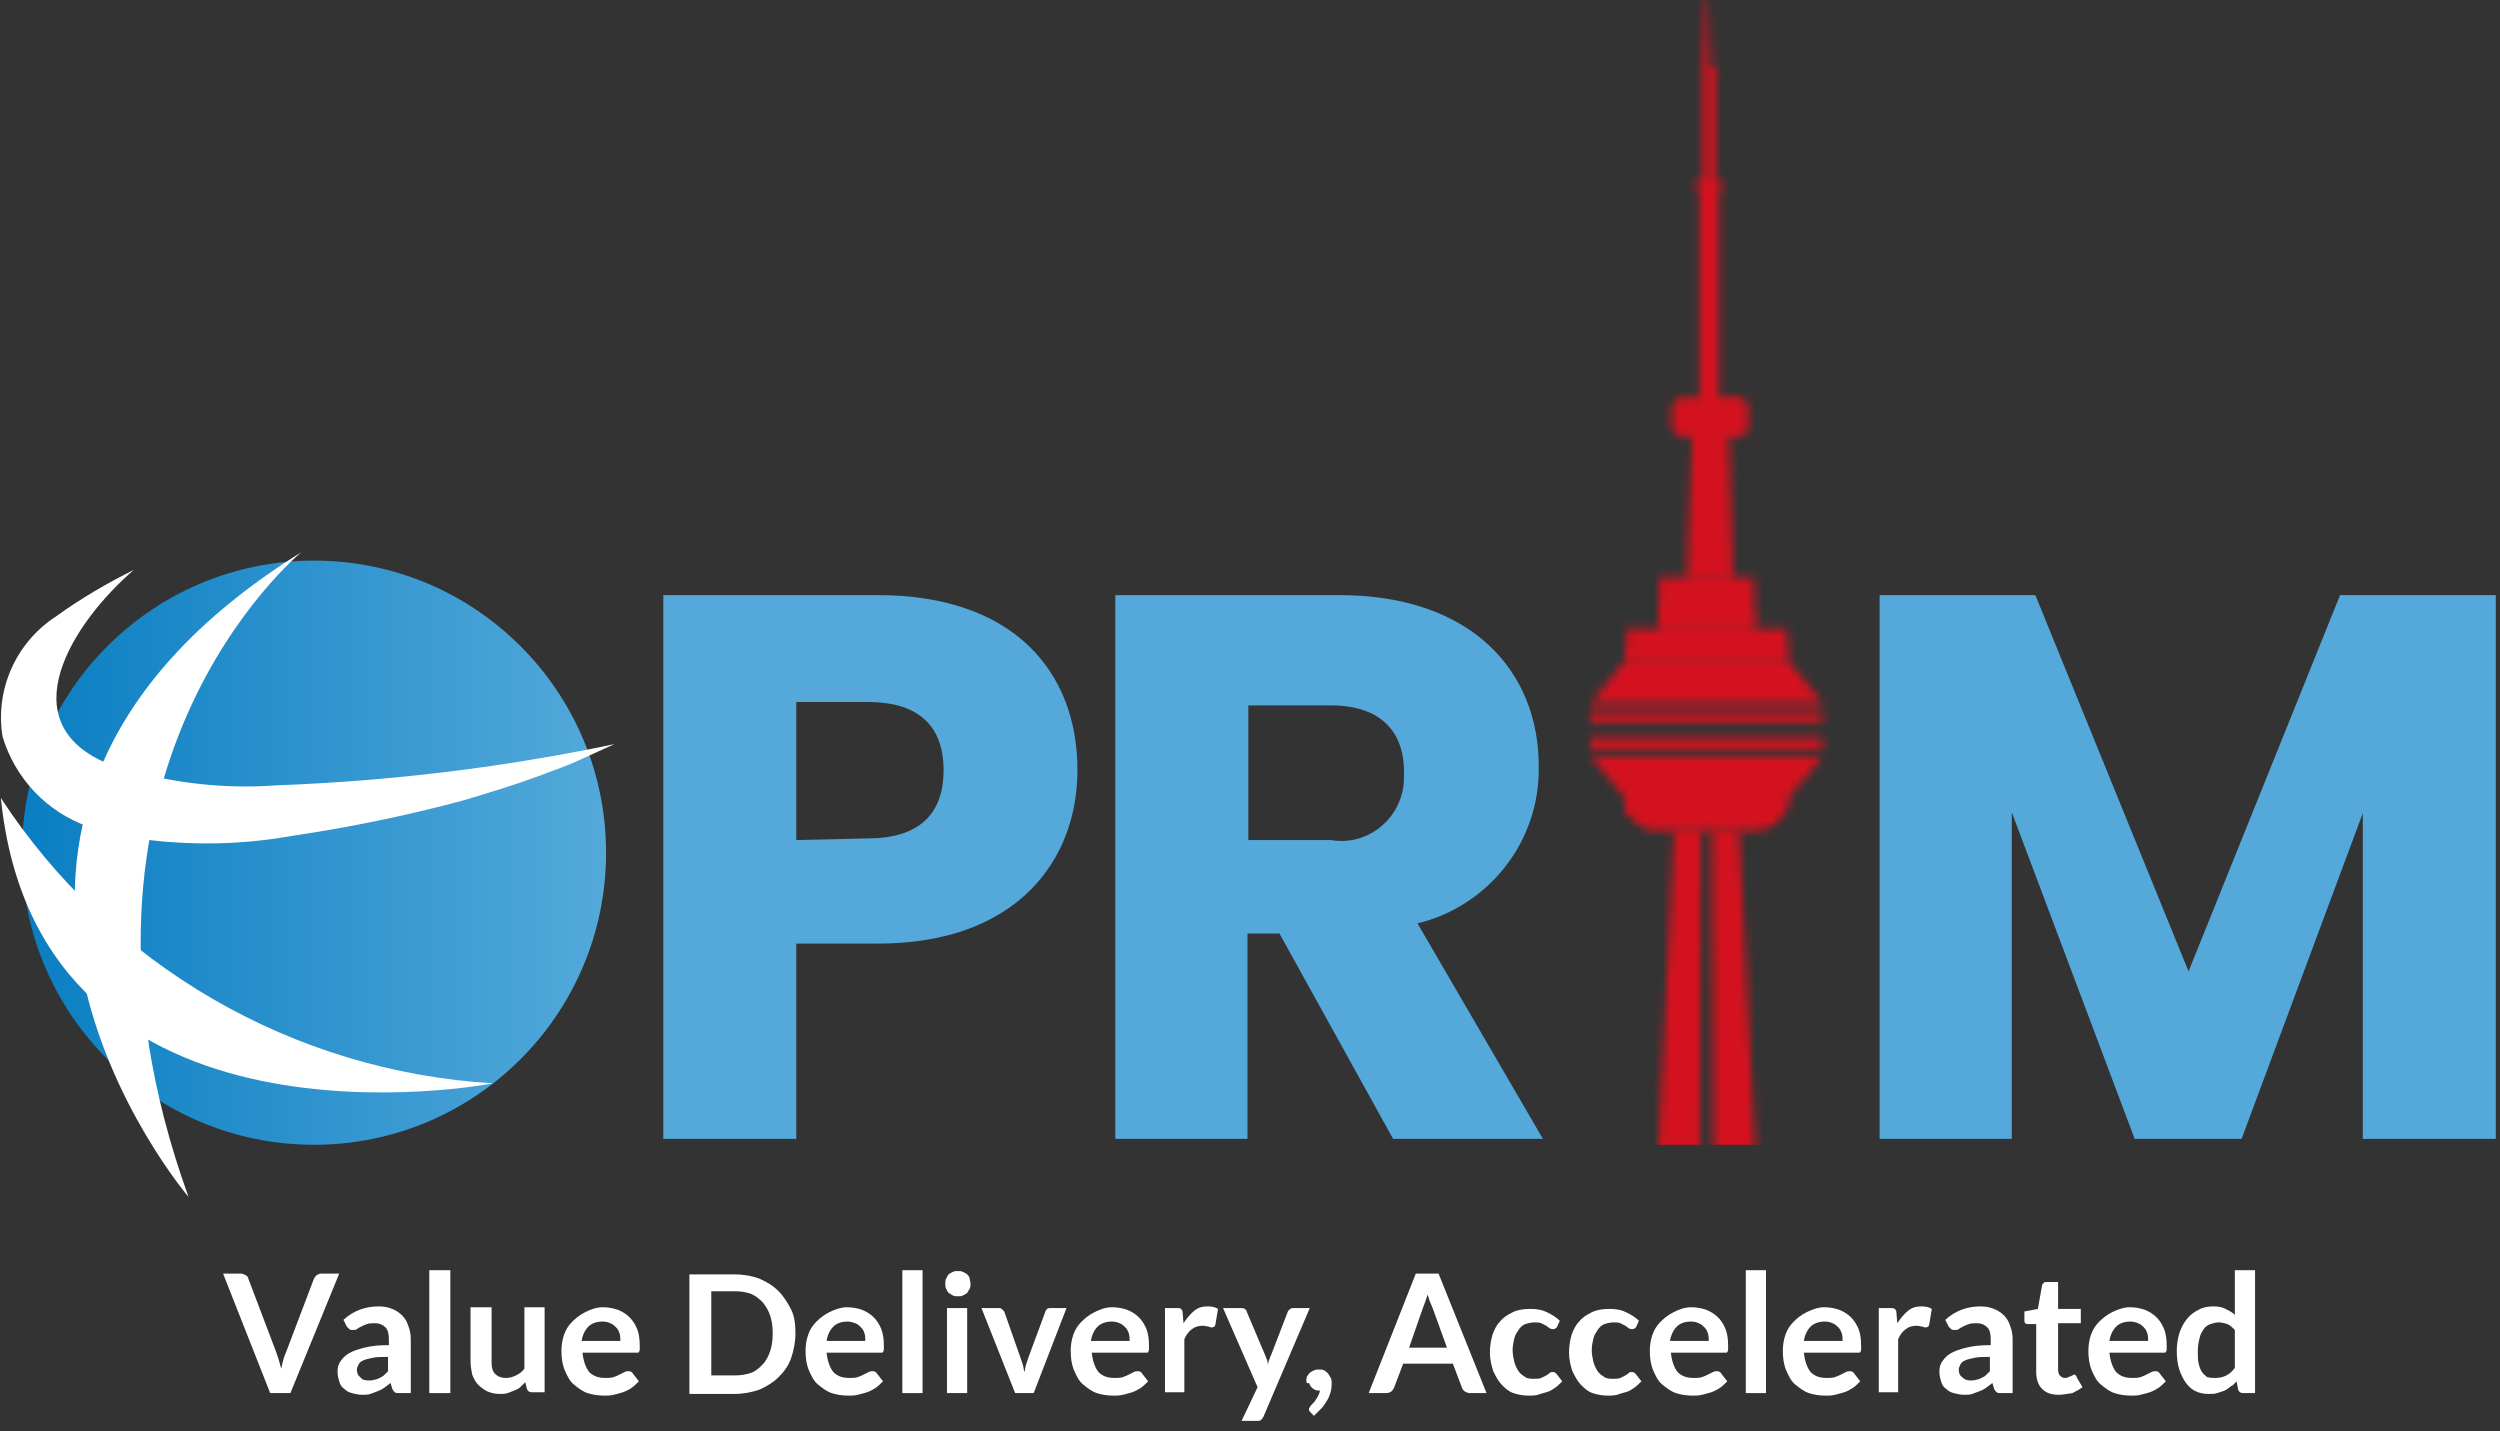 <svg width="297" height="170" viewBox="0 0 297 170" fill="none" xmlns="http://www.w3.org/2000/svg">
<rect x="0" y="0" width="297" height="170" fill="#333333" stroke="none"/>
<g clip-path="url(#clip0_51_78)">
<path d="M26.5 151.3H28.6C28.8 151.3 29 151.4 29.2 151.5C29.4 151.6 29.5 151.8 29.5 151.9L32.8 160.6C32.9 160.9 33 161.2 33.1 161.5C33.2 161.8 33.3 162.2 33.4 162.6C33.6 161.8 33.7 161.2 34 160.6L37.3 151.9C37.4 151.7 37.5 151.6 37.6 151.5C37.8 151.4 37.9 151.3 38.2 151.3H40.3L34.5 165.5H32.1L26.5 151.3Z" fill="white"/>
<path d="M48.5 165.5H47.4C47.2 165.5 47 165.5 46.9 165.4C46.8 165.3 46.7 165.2 46.6 165L46.4 164.3C46.1 164.5 45.9 164.7 45.6 164.9C45.3 165.1 45.1 165.2 44.8 165.3C44.5 165.4 44.3 165.5 44 165.6C43.7 165.7 43.4 165.7 43 165.7C42.6 165.7 42.2 165.6 41.8 165.5C41.4 165.4 41.1 165.2 40.9 165C40.6 164.8 40.4 164.5 40.3 164.1C40.2 163.8 40.1 163.4 40.1 162.9C40.1 162.5 40.2 162.1 40.4 161.8C40.6 161.5 40.9 161.1 41.4 160.8C41.9 160.5 42.5 160.3 43.3 160.1C44.1 159.9 45 159.8 46.2 159.8V159.2C46.2 158.5 46.1 158 45.8 157.7C45.5 157.4 45.1 157.2 44.6 157.2C44.2 157.2 43.9 157.2 43.6 157.3C43.3 157.4 43.1 157.5 42.9 157.6C42.7 157.7 42.5 157.8 42.4 157.9C42.3 158 42.1 158 41.9 158C41.7 158 41.6 158 41.5 157.9C41.4 157.8 41.3 157.7 41.2 157.6L40.8 156.8C42 155.7 43.4 155.2 45 155.2C45.6 155.2 46.1 155.3 46.6 155.5C47.1 155.7 47.5 156 47.8 156.3C48.1 156.6 48.4 157.1 48.5 157.5C48.7 158 48.8 158.5 48.8 159.1V165.5H48.5ZM43.8 164C44 164 44.3 164 44.5 163.9C44.7 163.9 44.9 163.8 45.1 163.7C45.3 163.6 45.5 163.5 45.6 163.4C45.7 163.3 45.9 163.1 46.1 162.9V161.2C45.4 161.2 44.8 161.2 44.3 161.3C43.8 161.4 43.4 161.5 43.2 161.6C42.9 161.7 42.7 161.9 42.6 162.1C42.5 162.3 42.4 162.5 42.4 162.7C42.4 163.1 42.5 163.4 42.8 163.6C43 163.9 43.3 164 43.8 164Z" fill="white"/>
<path d="M53.5 150.9V165.5H51V150.9H53.5Z" fill="white"/>
<path d="M58.4 155.4V161.8C58.4 162.4 58.5 162.9 58.8 163.2C59.1 163.5 59.5 163.7 60.1 163.7C60.5 163.7 60.9 163.6 61.3 163.4C61.7 163.2 62 163 62.3 162.6V155.3H64.7V165.4H63.2C62.9 165.4 62.7 165.3 62.6 165L62.4 164.2C62.2 164.4 62 164.6 61.8 164.8C61.6 165 61.3 165.1 61.1 165.2C60.8 165.3 60.6 165.4 60.3 165.5C60 165.6 59.7 165.6 59.4 165.6C58.8 165.6 58.4 165.5 57.9 165.3C57.5 165.1 57.1 164.8 56.8 164.5C56.5 164.2 56.3 163.8 56.1 163.3C56 162.8 55.9 162.3 55.9 161.7V155.3H58.4V155.4Z" fill="white"/>
<path d="M71.6 155.3C72.2 155.3 72.8 155.4 73.4 155.6C73.9 155.8 74.4 156.1 74.8 156.5C75.2 156.9 75.5 157.4 75.7 157.9C75.9 158.4 76 159.1 76 159.8C76 160 76 160.1 76 160.3C76 160.4 76 160.5 75.9 160.6C75.9 160.7 75.8 160.7 75.7 160.7C75.6 160.7 75.5 160.7 75.4 160.7H69.2C69.3 161.7 69.6 162.5 70 163C70.5 163.5 71.1 163.7 71.9 163.7C72.3 163.7 72.6 163.7 72.9 163.6C73.2 163.5 73.4 163.4 73.6 163.3C73.8 163.2 74 163.1 74.2 163C74.4 162.9 74.5 162.9 74.7 162.9C74.8 162.9 74.9 162.9 75 163C75.1 163 75.1 163.1 75.2 163.2L75.9 164.1C75.6 164.4 75.3 164.7 75 164.9C74.7 165.1 74.3 165.3 74 165.4C73.7 165.5 73.3 165.6 72.9 165.7C72.5 165.8 72.2 165.8 71.8 165.8C71.1 165.8 70.4 165.7 69.8 165.5C69.2 165.3 68.7 164.9 68.2 164.5C67.7 164.1 67.4 163.5 67.1 162.8C66.8 162.1 66.7 161.3 66.7 160.5C66.7 159.8 66.8 159.2 67 158.6C67.2 158 67.5 157.5 68 157C68.4 156.6 68.9 156.2 69.5 155.9C70.1 155.6 70.8 155.3 71.6 155.3ZM71.6 157C70.9 157 70.3 157.2 69.9 157.6C69.5 158 69.2 158.6 69.1 159.3H73.7C73.7 159 73.7 158.7 73.6 158.4C73.5 158.1 73.4 157.9 73.2 157.7C73 157.5 72.8 157.3 72.5 157.2C72.3 157.1 72 157 71.6 157Z" fill="white"/>
<path d="M94.5 158.4C94.5 159.4 94.3 160.4 94 161.3C93.7 162.2 93.2 162.9 92.5 163.6C91.9 164.2 91.1 164.7 90.2 165.1C89.3 165.4 88.3 165.6 87.3 165.6H81.9V151.4H87.3C88.4 151.4 89.4 151.6 90.2 151.9C91.1 152.3 91.8 152.7 92.5 153.4C93.1 154 93.6 154.8 94 155.6C94.4 156.4 94.5 157.4 94.5 158.4ZM91.8 158.4C91.8 157.6 91.7 156.9 91.5 156.3C91.3 155.7 91 155.2 90.6 154.7C90.2 154.3 89.7 153.9 89.2 153.7C88.6 153.5 88 153.4 87.3 153.4H84.5V163.4H87.3C88 163.4 88.6 163.3 89.2 163.1C89.8 162.9 90.2 162.5 90.6 162.1C91 161.7 91.3 161.1 91.5 160.5C91.7 159.9 91.8 159.2 91.8 158.4Z" fill="white"/>
<path d="M100.6 155.3C101.2 155.3 101.8 155.4 102.4 155.6C102.9 155.8 103.4 156.1 103.8 156.5C104.2 156.9 104.5 157.4 104.7 157.9C104.9 158.4 105 159.1 105 159.8C105 160 105 160.1 105 160.3C105 160.4 105 160.5 104.9 160.6C104.9 160.7 104.8 160.7 104.7 160.7C104.6 160.7 104.5 160.7 104.4 160.7H98.2C98.3 161.7 98.6 162.5 99 163C99.5 163.5 100.1 163.7 100.9 163.7C101.3 163.7 101.6 163.7 101.9 163.6C102.2 163.5 102.4 163.4 102.6 163.3C102.8 163.2 103 163.1 103.2 163C103.4 162.9 103.5 162.9 103.7 162.9C103.8 162.9 103.9 162.9 104 163C104.1 163 104.1 163.1 104.2 163.2L104.9 164.1C104.6 164.4 104.3 164.7 104 164.9C103.7 165.1 103.3 165.3 103 165.4C102.7 165.5 102.3 165.6 101.9 165.7C101.5 165.8 101.2 165.8 100.8 165.8C100.1 165.8 99.4 165.7 98.8 165.5C98.2 165.3 97.7 164.9 97.2 164.5C96.7 164.1 96.4 163.5 96.1 162.8C95.8 162.1 95.7 161.3 95.7 160.5C95.7 159.8 95.8 159.2 96 158.6C96.2 158 96.5 157.5 97 157C97.4 156.6 97.9 156.2 98.5 155.9C99.1 155.6 99.9 155.3 100.6 155.3ZM100.7 157C100 157 99.4 157.2 99 157.6C98.6 158 98.3 158.6 98.2 159.3H102.8C102.8 159 102.8 158.7 102.7 158.4C102.6 158.1 102.5 157.9 102.3 157.7C102.1 157.5 101.9 157.3 101.6 157.2C101.3 157.1 101 157 100.7 157Z" fill="white"/>
<path d="M109.6 150.9V165.5H107.2V150.9H109.6Z" fill="white"/>
<path d="M115.3 152.5C115.3 152.7 115.3 152.9 115.2 153.1C115.1 153.3 115 153.4 114.9 153.6C114.8 153.7 114.6 153.8 114.4 153.9C114.2 154 114 154 113.8 154C113.6 154 113.4 154 113.2 153.9C113 153.8 112.9 153.7 112.7 153.6C112.6 153.5 112.5 153.3 112.4 153.1C112.3 152.9 112.3 152.7 112.3 152.5C112.3 152.3 112.3 152.1 112.4 151.9C112.5 151.7 112.6 151.5 112.7 151.4C112.8 151.3 113 151.2 113.2 151.1C113.4 151 113.6 151 113.8 151C114 151 114.2 151 114.4 151.1C114.6 151.2 114.8 151.3 114.9 151.4C115 151.5 115.2 151.7 115.2 151.9C115.2 152.1 115.3 152.3 115.3 152.5ZM114.9 155.4V165.5H112.5V155.4H114.9Z" fill="white"/>
<path d="M122.8 165.5H120.6L116.6 155.4H118.6C118.8 155.4 118.9 155.4 119 155.5C119.1 155.6 119.2 155.7 119.3 155.8L121.2 161.2C121.3 161.5 121.4 161.8 121.5 162.1C121.6 162.4 121.6 162.7 121.7 163C121.8 162.7 121.8 162.4 121.9 162.1C122 161.8 122.1 161.5 122.2 161.2L124.2 155.8C124.2 155.7 124.3 155.6 124.4 155.5C124.5 155.4 124.7 155.4 124.8 155.4H126.7L122.8 165.5Z" fill="white"/>
<path d="M132.1 155.3C132.7 155.3 133.3 155.4 133.9 155.6C134.4 155.8 134.9 156.1 135.3 156.5C135.7 156.9 136 157.4 136.2 157.9C136.4 158.4 136.5 159.1 136.5 159.8C136.5 160 136.5 160.1 136.5 160.3C136.5 160.4 136.5 160.5 136.4 160.6C136.4 160.7 136.3 160.7 136.2 160.7C136.1 160.7 136 160.7 135.9 160.7H129.7C129.8 161.7 130.1 162.5 130.5 163C131 163.5 131.6 163.7 132.4 163.7C132.8 163.7 133.1 163.7 133.4 163.6C133.7 163.5 133.9 163.4 134.1 163.3C134.3 163.2 134.5 163.1 134.7 163C134.9 162.9 135 162.9 135.2 162.9C135.3 162.9 135.4 162.9 135.5 163C135.6 163 135.6 163.1 135.7 163.2L136.4 164.1C136.1 164.4 135.8 164.7 135.5 164.9C135.2 165.1 134.8 165.3 134.5 165.4C134.2 165.5 133.8 165.6 133.4 165.7C133 165.8 132.7 165.8 132.3 165.8C131.6 165.8 130.9 165.7 130.3 165.5C129.7 165.3 129.2 164.9 128.7 164.5C128.2 164.1 127.9 163.5 127.6 162.8C127.3 162.1 127.2 161.3 127.2 160.5C127.2 159.8 127.3 159.2 127.5 158.6C127.7 158 128 157.5 128.5 157C128.9 156.6 129.4 156.2 130 155.9C130.6 155.6 131.3 155.3 132.1 155.3ZM132.1 157C131.4 157 130.8 157.2 130.4 157.6C130 158 129.7 158.6 129.6 159.3H134.2C134.2 159 134.2 158.7 134.1 158.4C134 158.1 133.9 157.9 133.7 157.7C133.5 157.5 133.3 157.3 133 157.2C132.8 157.1 132.5 157 132.1 157Z" fill="white"/>
<path d="M138.4 165.5V155.4H139.8C140 155.4 140.2 155.4 140.3 155.5C140.4 155.6 140.5 155.7 140.5 156L140.6 157.2C141 156.6 141.4 156.1 141.9 155.7C142.4 155.3 142.9 155.2 143.5 155.2C144 155.2 144.4 155.3 144.7 155.5L144.4 157.3C144.4 157.4 144.3 157.5 144.3 157.6C144.2 157.6 144.1 157.7 144 157.7C143.9 157.7 143.8 157.7 143.6 157.6C143.4 157.6 143.2 157.5 142.9 157.5C142.4 157.5 142 157.6 141.6 157.9C141.2 158.2 140.9 158.6 140.7 159.1V165.4H138.4V165.5Z" fill="white"/>
<path d="M150.1 168.3C150 168.5 149.9 168.6 149.8 168.7C149.7 168.8 149.5 168.8 149.3 168.8H147.5L149.4 164.8L145.3 155.4H147.4C147.6 155.4 147.7 155.4 147.9 155.5C148 155.6 148.1 155.7 148.1 155.8L150.3 161C150.4 161.2 150.4 161.3 150.5 161.5C150.6 161.7 150.6 161.9 150.6 162.1C150.7 161.9 150.7 161.7 150.8 161.5C150.9 161.3 150.9 161.1 151 161L153 155.8C153.1 155.7 153.1 155.6 153.3 155.5C153.4 155.4 153.6 155.4 153.7 155.4H155.6L150.1 168.3Z" fill="white"/>
<path d="M155.2 164C155.2 163.8 155.2 163.6 155.3 163.5C155.4 163.3 155.5 163.2 155.6 163.1C155.7 163 155.9 162.9 156.1 162.8C156.3 162.7 156.5 162.7 156.7 162.7C156.9 162.7 157.2 162.7 157.3 162.8C157.5 162.9 157.6 163 157.8 163.2C157.9 163.4 158 163.5 158.1 163.7C158.2 163.9 158.2 164.1 158.2 164.3C158.2 164.6 158.2 164.9 158.1 165.3C158 165.6 157.9 166 157.7 166.3C157.5 166.6 157.3 167 157 167.3C156.7 167.6 156.4 167.9 156.1 168.2L155.7 167.8C155.6 167.7 155.5 167.6 155.5 167.4C155.5 167.3 155.5 167.3 155.6 167.2C155.6 167.1 155.7 167.1 155.7 167C155.8 166.9 155.9 166.8 156 166.7C156.1 166.6 156.2 166.5 156.3 166.3C156.4 166.2 156.5 166 156.6 165.8C156.7 165.6 156.8 165.4 156.8 165.2C156.6 165.2 156.4 165.2 156.2 165.1C156 165 155.9 164.9 155.8 164.8C155.7 164.7 155.6 164.5 155.5 164.3C155.2 164.4 155.2 164.2 155.2 164Z" fill="white"/>
<path d="M176.6 165.5H174.6C174.4 165.5 174.2 165.4 174 165.3C173.9 165.2 173.7 165 173.7 164.9L172.6 162H166.7L165.6 164.9C165.5 165.1 165.4 165.2 165.3 165.3C165.1 165.4 165 165.5 164.7 165.5H162.6L168.2 151.3H170.9L176.6 165.5ZM167.4 160.1H171.9L170.2 155.4C170.1 155.2 170 154.9 169.9 154.7C169.8 154.4 169.7 154.1 169.6 153.8C169.5 154.1 169.4 154.4 169.3 154.7C169.2 155 169.1 155.2 169 155.5L167.4 160.1Z" fill="white"/>
<path d="M185 157.6C184.9 157.7 184.9 157.8 184.8 157.8C184.7 157.9 184.6 157.9 184.5 157.9C184.4 157.9 184.3 157.9 184.1 157.8C184 157.7 183.8 157.6 183.7 157.5C183.5 157.4 183.3 157.3 183.1 157.2C182.9 157.1 182.6 157.1 182.3 157.1C181.9 157.1 181.5 157.2 181.2 157.3C180.9 157.4 180.6 157.7 180.4 158C180.2 158.3 180 158.6 179.9 159C179.8 159.4 179.7 159.9 179.7 160.4C179.7 160.9 179.8 161.4 179.9 161.8C180 162.2 180.2 162.6 180.4 162.9C180.6 163.2 180.9 163.4 181.2 163.6C181.5 163.8 181.9 163.8 182.2 163.8C182.5 163.8 182.9 163.8 183.1 163.7C183.3 163.6 183.5 163.5 183.7 163.4C183.9 163.3 184 163.2 184.1 163.1C184.2 163 184.4 163 184.5 163C184.7 163 184.8 163.1 184.9 163.2L185.6 164.1C185.3 164.4 185 164.7 184.7 164.9C184.4 165.1 184.1 165.3 183.7 165.4C183.3 165.5 183 165.6 182.7 165.7C182.3 165.8 182 165.8 181.6 165.8C181 165.8 180.4 165.7 179.8 165.5C179.2 165.3 178.8 164.9 178.4 164.5C178 164.1 177.7 163.5 177.4 162.9C177.2 162.3 177 161.5 177 160.7C177 160 177.1 159.3 177.3 158.6C177.5 158 177.8 157.4 178.2 157C178.6 156.5 179.1 156.2 179.7 155.9C180.3 155.6 181 155.5 181.8 155.5C182.6 155.5 183.2 155.6 183.8 155.9C184.4 156.2 184.9 156.5 185.3 156.9L185 157.6Z" fill="white"/>
<path d="M194.4 157.6C194.3 157.7 194.3 157.8 194.2 157.8C194.1 157.9 194 157.9 193.9 157.9C193.8 157.9 193.7 157.9 193.5 157.8C193.4 157.7 193.2 157.6 193.1 157.5C192.9 157.4 192.7 157.3 192.5 157.2C192.3 157.1 192 157.1 191.7 157.1C191.3 157.1 190.9 157.2 190.6 157.3C190.3 157.4 190 157.7 189.8 158C189.6 158.3 189.4 158.6 189.3 159C189.2 159.4 189.1 159.9 189.1 160.4C189.1 160.9 189.2 161.4 189.3 161.8C189.4 162.2 189.6 162.6 189.8 162.9C190 163.2 190.3 163.4 190.6 163.6C190.9 163.8 191.3 163.8 191.6 163.8C191.9 163.8 192.3 163.8 192.5 163.7C192.7 163.6 192.9 163.5 193.1 163.4C193.3 163.3 193.4 163.2 193.5 163.1C193.6 163 193.8 163 193.9 163C194.1 163 194.2 163.1 194.3 163.2L195 164.1C194.7 164.4 194.4 164.7 194.1 164.9C193.8 165.1 193.5 165.3 193.1 165.4C192.7 165.5 192.4 165.6 192.1 165.7C191.7 165.8 191.4 165.8 191 165.8C190.4 165.8 189.8 165.7 189.2 165.5C188.6 165.3 188.2 164.9 187.8 164.5C187.4 164.1 187.1 163.5 186.8 162.9C186.6 162.3 186.4 161.5 186.4 160.7C186.4 160 186.5 159.3 186.7 158.6C186.9 158 187.2 157.4 187.6 157C188 156.5 188.5 156.2 189.1 155.9C189.7 155.6 190.4 155.5 191.2 155.5C192 155.5 192.6 155.6 193.2 155.9C193.8 156.2 194.3 156.5 194.7 156.9L194.4 157.6Z" fill="white"/>
<path d="M200.9 155.3C201.5 155.3 202.1 155.4 202.7 155.6C203.2 155.8 203.7 156.1 204.1 156.5C204.5 156.9 204.8 157.4 205 157.9C205.2 158.4 205.3 159.1 205.3 159.8C205.3 160 205.3 160.1 205.3 160.3C205.3 160.4 205.3 160.5 205.2 160.6C205.2 160.7 205.1 160.7 205 160.7C204.9 160.7 204.8 160.7 204.7 160.7H198.5C198.6 161.7 198.9 162.5 199.3 163C199.8 163.5 200.4 163.7 201.2 163.7C201.6 163.7 201.9 163.7 202.2 163.6C202.5 163.5 202.7 163.4 202.9 163.3C203.1 163.2 203.3 163.1 203.5 163C203.7 162.9 203.8 162.9 204 162.9C204.1 162.9 204.2 162.9 204.3 163C204.4 163 204.4 163.1 204.5 163.2L205.2 164.1C204.9 164.4 204.6 164.7 204.3 164.9C204 165.1 203.6 165.3 203.3 165.4C203 165.5 202.6 165.6 202.2 165.7C201.8 165.8 201.5 165.8 201.1 165.8C200.4 165.8 199.7 165.7 199.1 165.5C198.5 165.3 198 164.9 197.5 164.5C197 164.1 196.7 163.5 196.4 162.8C196.1 162.1 196 161.3 196 160.5C196 159.8 196.1 159.2 196.3 158.6C196.5 158 196.8 157.5 197.3 157C197.7 156.6 198.2 156.2 198.8 155.9C199.4 155.6 200.1 155.3 200.9 155.3ZM200.9 157C200.2 157 199.6 157.2 199.2 157.6C198.8 158 198.5 158.6 198.4 159.3H203C203 159 203 158.7 202.9 158.4C202.8 158.1 202.7 157.9 202.5 157.7C202.3 157.5 202.1 157.3 201.8 157.2C201.6 157.1 201.3 157 200.9 157Z" fill="white"/>
<path d="M209.8 150.9V165.5H207.4V150.9H209.8Z" fill="white"/>
<path d="M216.7 155.3C217.3 155.3 217.9 155.4 218.5 155.6C219 155.8 219.5 156.1 219.9 156.5C220.3 156.9 220.6 157.4 220.8 157.9C221 158.4 221.1 159.1 221.1 159.8C221.1 160 221.1 160.1 221.1 160.3C221.1 160.4 221.1 160.5 221 160.6C221 160.7 220.9 160.7 220.8 160.7C220.7 160.7 220.6 160.7 220.5 160.7H214.3C214.4 161.7 214.7 162.5 215.1 163C215.6 163.5 216.2 163.7 217 163.7C217.4 163.7 217.7 163.7 218 163.6C218.3 163.5 218.5 163.4 218.7 163.3C218.9 163.2 219.1 163.1 219.3 163C219.5 162.9 219.6 162.9 219.8 162.9C219.9 162.9 220 162.9 220.1 163C220.2 163 220.2 163.1 220.3 163.2L221 164.1C220.7 164.4 220.4 164.7 220.1 164.9C219.8 165.1 219.4 165.3 219.1 165.4C218.8 165.5 218.4 165.6 218 165.7C217.6 165.8 217.3 165.8 216.9 165.8C216.2 165.8 215.5 165.7 214.9 165.5C214.3 165.3 213.8 164.9 213.3 164.5C212.8 164.1 212.5 163.5 212.2 162.8C211.9 162.1 211.8 161.3 211.8 160.5C211.8 159.8 211.9 159.2 212.1 158.6C212.3 158 212.6 157.5 213.1 157C213.5 156.6 214 156.2 214.6 155.9C215.2 155.6 216 155.3 216.7 155.3ZM216.8 157C216.1 157 215.5 157.2 215.1 157.6C214.7 158 214.4 158.6 214.3 159.3H218.9C218.9 159 218.9 158.7 218.8 158.4C218.7 158.1 218.6 157.9 218.4 157.7C218.2 157.5 218 157.3 217.7 157.2C217.5 157.1 217.2 157 216.8 157Z" fill="white"/>
<path d="M223.2 165.5V155.4H224.6C224.8 155.4 225 155.4 225.1 155.5C225.2 155.6 225.3 155.7 225.3 156L225.4 157.2C225.8 156.6 226.2 156.1 226.7 155.7C227.2 155.3 227.7 155.2 228.3 155.2C228.8 155.2 229.2 155.3 229.5 155.5L229.2 157.3C229.2 157.4 229.1 157.5 229.1 157.6C229 157.6 228.9 157.7 228.8 157.7C228.7 157.7 228.6 157.7 228.4 157.6C228.2 157.6 228 157.5 227.7 157.5C227.2 157.5 226.8 157.6 226.4 157.9C226 158.2 225.7 158.6 225.5 159.1V165.4H223.2V165.5Z" fill="white"/>
<path d="M238.8 165.5H237.7C237.5 165.5 237.3 165.5 237.2 165.4C237.1 165.3 237 165.2 236.9 165L236.7 164.3C236.4 164.5 236.2 164.7 235.9 164.9C235.6 165.1 235.4 165.2 235.1 165.3C234.8 165.4 234.6 165.5 234.3 165.6C234 165.7 233.7 165.7 233.3 165.7C232.9 165.7 232.5 165.6 232.1 165.5C231.7 165.4 231.4 165.2 231.2 165C230.9 164.8 230.7 164.5 230.6 164.1C230.5 163.8 230.4 163.4 230.4 162.9C230.4 162.5 230.5 162.1 230.7 161.8C230.9 161.5 231.2 161.1 231.7 160.8C232.2 160.5 232.8 160.3 233.6 160.1C234.4 159.9 235.3 159.8 236.5 159.8V159.2C236.5 158.5 236.4 158 236.1 157.7C235.8 157.4 235.4 157.2 234.9 157.2C234.5 157.2 234.2 157.2 233.9 157.3C233.6 157.4 233.4 157.5 233.2 157.6C233 157.7 232.8 157.8 232.7 157.9C232.6 158 232.4 158 232.2 158C232 158 231.9 158 231.8 157.9C231.7 157.8 231.6 157.7 231.5 157.6L231.1 156.8C232.3 155.7 233.7 155.2 235.3 155.2C235.9 155.2 236.4 155.3 236.9 155.5C237.4 155.7 237.8 156 238.1 156.3C238.4 156.6 238.7 157.1 238.8 157.5C239 158 239.1 158.5 239.1 159.1V165.5H238.8ZM234.1 164C234.3 164 234.6 164 234.8 163.9C235 163.9 235.2 163.8 235.4 163.7C235.6 163.6 235.8 163.5 235.9 163.4C236 163.3 236.2 163.1 236.4 162.9V161.2C235.7 161.2 235.1 161.2 234.6 161.3C234.1 161.4 233.7 161.5 233.5 161.6C233.2 161.7 233 161.9 232.9 162.1C232.8 162.3 232.7 162.5 232.7 162.7C232.7 163.1 232.8 163.4 233.1 163.6C233.4 163.9 233.7 164 234.1 164Z" fill="white"/>
<path d="M244.6 165.7C243.7 165.7 243.1 165.5 242.6 165C242.1 164.5 241.9 163.8 241.9 162.9V157.3H240.9C240.8 157.3 240.7 157.3 240.6 157.2C240.5 157.1 240.5 157 240.5 156.8V155.8L242.1 155.5L242.6 152.7C242.6 152.6 242.7 152.5 242.8 152.4C242.9 152.3 243 152.3 243.2 152.3H244.5V155.5H247.2V157.2H244.5V162.7C244.5 163 244.6 163.3 244.7 163.4C244.9 163.6 245.1 163.7 245.3 163.7C245.5 163.7 245.6 163.7 245.7 163.6C245.8 163.6 245.9 163.5 246 163.5C246.1 163.5 246.1 163.4 246.2 163.4C246.3 163.4 246.3 163.3 246.4 163.3C246.5 163.3 246.5 163.3 246.6 163.4C246.7 163.5 246.7 163.5 246.7 163.6L247.4 164.8C247 165.1 246.6 165.3 246.2 165.5C245.5 165.6 245 165.7 244.6 165.7Z" fill="white"/>
<path d="M253 155.3C253.6 155.3 254.2 155.4 254.8 155.6C255.3 155.8 255.8 156.1 256.2 156.5C256.6 156.9 256.9 157.4 257.1 157.9C257.3 158.4 257.4 159.1 257.4 159.8C257.4 160 257.4 160.1 257.4 160.3C257.4 160.4 257.4 160.5 257.3 160.6C257.3 160.7 257.2 160.7 257.1 160.7C257 160.7 256.9 160.7 256.8 160.7H250.6C250.7 161.7 251 162.5 251.4 163C251.9 163.5 252.5 163.7 253.3 163.7C253.7 163.7 254 163.7 254.3 163.6C254.6 163.5 254.8 163.4 255 163.3C255.2 163.2 255.4 163.1 255.6 163C255.8 162.9 255.9 162.9 256.1 162.9C256.2 162.9 256.3 162.9 256.4 163C256.5 163 256.5 163.1 256.6 163.2L257.3 164.1C257 164.4 256.7 164.7 256.4 164.9C256.1 165.1 255.7 165.3 255.4 165.4C255.1 165.5 254.7 165.6 254.3 165.7C253.9 165.8 253.6 165.8 253.2 165.8C252.5 165.8 251.8 165.7 251.2 165.5C250.6 165.3 250.1 164.9 249.6 164.5C249.1 164.1 248.8 163.5 248.5 162.8C248.2 162.1 248.1 161.3 248.1 160.5C248.1 159.8 248.2 159.2 248.4 158.6C248.6 158 248.9 157.5 249.4 157C249.8 156.6 250.3 156.2 250.9 155.9C251.5 155.6 252.3 155.3 253 155.3ZM253.1 157C252.4 157 251.8 157.2 251.4 157.6C251 158 250.7 158.6 250.6 159.3H255.2C255.2 159 255.2 158.7 255.1 158.4C255 158.1 254.9 157.9 254.7 157.7C254.5 157.5 254.3 157.3 254 157.2C253.8 157.1 253.4 157 253.1 157Z" fill="white"/>
<path d="M266.5 165.5C266.2 165.5 266 165.4 265.9 165.1L265.7 164.1C265.5 164.3 265.3 164.6 265 164.7C264.8 164.9 264.5 165.1 264.3 165.2C264 165.3 263.7 165.4 263.4 165.5C263.1 165.6 262.8 165.6 262.4 165.6C261.8 165.6 261.3 165.5 260.9 165.3C260.4 165.1 260 164.7 259.7 164.3C259.4 163.9 259.1 163.3 258.9 162.7C258.7 162.1 258.6 161.3 258.6 160.5C258.6 159.8 258.7 159.1 258.9 158.4C259.1 157.8 259.4 157.2 259.8 156.7C260.2 156.2 260.6 155.9 261.2 155.6C261.7 155.3 262.3 155.2 263 155.2C263.6 155.2 264 155.3 264.4 155.5C264.8 155.7 265.2 155.9 265.5 156.2V150.9H267.9V165.5H266.5ZM263.2 163.7C263.7 163.7 264.1 163.6 264.5 163.4C264.9 163.2 265.2 162.9 265.5 162.5V158C265.2 157.7 264.9 157.4 264.6 157.3C264.3 157.2 263.9 157.1 263.6 157.1C263.2 157.1 262.9 157.2 262.6 157.3C262.3 157.4 262 157.6 261.8 157.9C261.6 158.2 261.4 158.5 261.3 159C261.2 159.4 261.1 159.9 261.1 160.5C261.1 161.1 261.1 161.6 261.2 162C261.3 162.4 261.4 162.7 261.6 163C261.8 163.3 262 163.4 262.2 163.6C262.6 163.7 262.9 163.7 263.2 163.7Z" fill="white"/>
<path d="M104.3 112.1H94.6V135.3H78.8V70.7H104.3C120.2 70.7 128 79.6 128 91.5C128 102.2 120.8 112.1 104.3 112.1ZM103.1 99.6C109.4 99.6 112.1 96.5 112.1 91.5C112.1 86.5 109.4 83.4 103.1 83.4H94.6V99.8L103.1 99.6Z" fill="#54A9DA"/>
<path d="M159.1 70.7C174.9 70.7 182.8 79.8 182.8 91C183 99.8 177 107.6 168.4 109.7L183.3 135.3H165.5L152 110.9H148.2V135.3H132.5V70.7H159.1ZM158.1 83.8H148.3V99.8H158.1C162.2 100.5 166 97.7 166.7 93.6C166.8 93 166.8 92.3 166.8 91.7C166.8 86.9 164 83.8 158.1 83.8Z" fill="#54A9DA"/>
<path d="M223.3 70.7H241.8L260 115.4L278 70.7H296.5V135.3H280.7V96.6L266.3 135.3H253.6L239 96.5V135.3H223.3V70.7Z" fill="#54A9DA"/>
<path d="M37.3 136C56.464 136 72 120.464 72 101.3C72 82.136 56.464 66.6 37.3 66.6C18.136 66.6 2.6 82.136 2.6 101.3C2.6 120.464 18.136 136 37.3 136Z" fill="url(#paint0_linear_51_78)"/>
<path d="M35.8 65.6C35.8 65.6 4.1 91.5 22.4 142.2C22.4 142.2 -15.6 97.6 35.8 65.6Z" fill="white"/>
<path d="M68.6 90.4C67.1 91.1 65.5 91.6 64 92.2C61 93.3 58 94.2 55 95.1C48.3 96.9 41.5 98.3 34.7 99.3C28 100.5 21.1 100.5 14.4 99.3C13.1 99 11.7 98.7 10.5 98.2C5.6 96.5 1.8 92.5 0.3 87.5C-0.6 81.9 1.9 76.3 6.7 73.2C9.6 71.1 12.7 69.3 15.9 67.7C8.7 73.9 0.9 85.9 13 90.8C19.4 92.9 26.1 93.8 32.8 93.3C46.3 92.8 59.7 91.2 73 88.4L68.6 90.4Z" fill="white"/>
<path d="M0.1 94.8C13.1 114.7 34.8 127.3 58.6 128.7C58.6 128.7 4.6 139.2 0.1 94.8Z" fill="white"/>
<mask id="mask0_51_78" style="mask-type:alpha" maskUnits="userSpaceOnUse" x="188" y="0" width="29" height="244">
<path d="M198.9 98.7L191.7 243.2H201.5L202.1 98.7H198.9Z" fill="#D4121F"/>
<path d="M206.6 98.7H203.4L204 243.2H213.9L206.6 98.7Z" fill="#D4121F"/>
<path d="M193.2 95H212.3C212.3 97.1 210.6 98.7 208.6 98.7H196.8C194.7 98.7 193.1 97 193.1 95H193.2Z" fill="#D4121F"/>
<path d="M212.3 96.4L193.2 96.9V95H212.3V96.4Z" fill="#D4121F"/>
<path d="M212.3 74.7H193.2V78.4H212.3V74.7Z" fill="#D4121F"/>
<path d="M193.2 77L212.3 76.5V78.3H193.2V77Z" fill="#D4121F"/>
<path d="M208.4 68.6H197.1V74.6H208.4V68.6Z" fill="#D4121F"/>
<path d="M208.4 72.5L197.1 71.7V74.7H208.4V72.5Z" fill="#D4121F"/>
<path d="M216.5 84.5H188.9V85.8H216.5V84.5Z" fill="#D4121F"/>
<path d="M212.3 78.3H193.2L188.9 83.6H216.6L212.3 78.3Z" fill="#D4121F"/>
<path d="M188.9 89.8L193.2 95H212.3L216.6 89.8H188.9Z" fill="#D4121F"/>
<path d="M216.5 87.6H188.9V88.9H216.5V87.6Z" fill="#D4121F"/>
<path d="M206 47.1H204.2V22.5H204.6V21.4H203.8V8.7H204.1V8.1H203.3L203 0H202.7L202.3 8.1V8.8V21.4H201.5V22.5H201.9V47.2H199.9C199.2 47.2 198.6 47.8 198.6 48.5V50.6C198.6 51.3 199.2 51.9 199.9 51.9H201L200.4 68.8H205.9L205.4 51.9H206.5C207.2 51.9 207.7 51.4 207.7 50.7C207.7 50.7 207.7 50.7 207.7 50.6V48.5C207.7 47.8 207.2 47.2 206.5 47.2C206.3 47.1 206.2 47.1 206 47.1Z" fill="#D4121F"/>
</mask>
<g mask="url(#mask0_51_78)">
<rect x="-8" width="326" height="136" fill="#D4121F"/>
</g>
</g>
<defs>
<linearGradient id="paint0_linear_51_78" x1="2.664" y1="101.299" x2="72.027" y2="101.299" gradientUnits="userSpaceOnUse">
<stop stop-color="#097EC2"/>
<stop offset="1" stop-color="#54A9DA"/>
</linearGradient>
<clipPath id="clip0_51_78">
<rect width="296.5" height="169.7" fill="white"/>
</clipPath>
</defs>
</svg>
